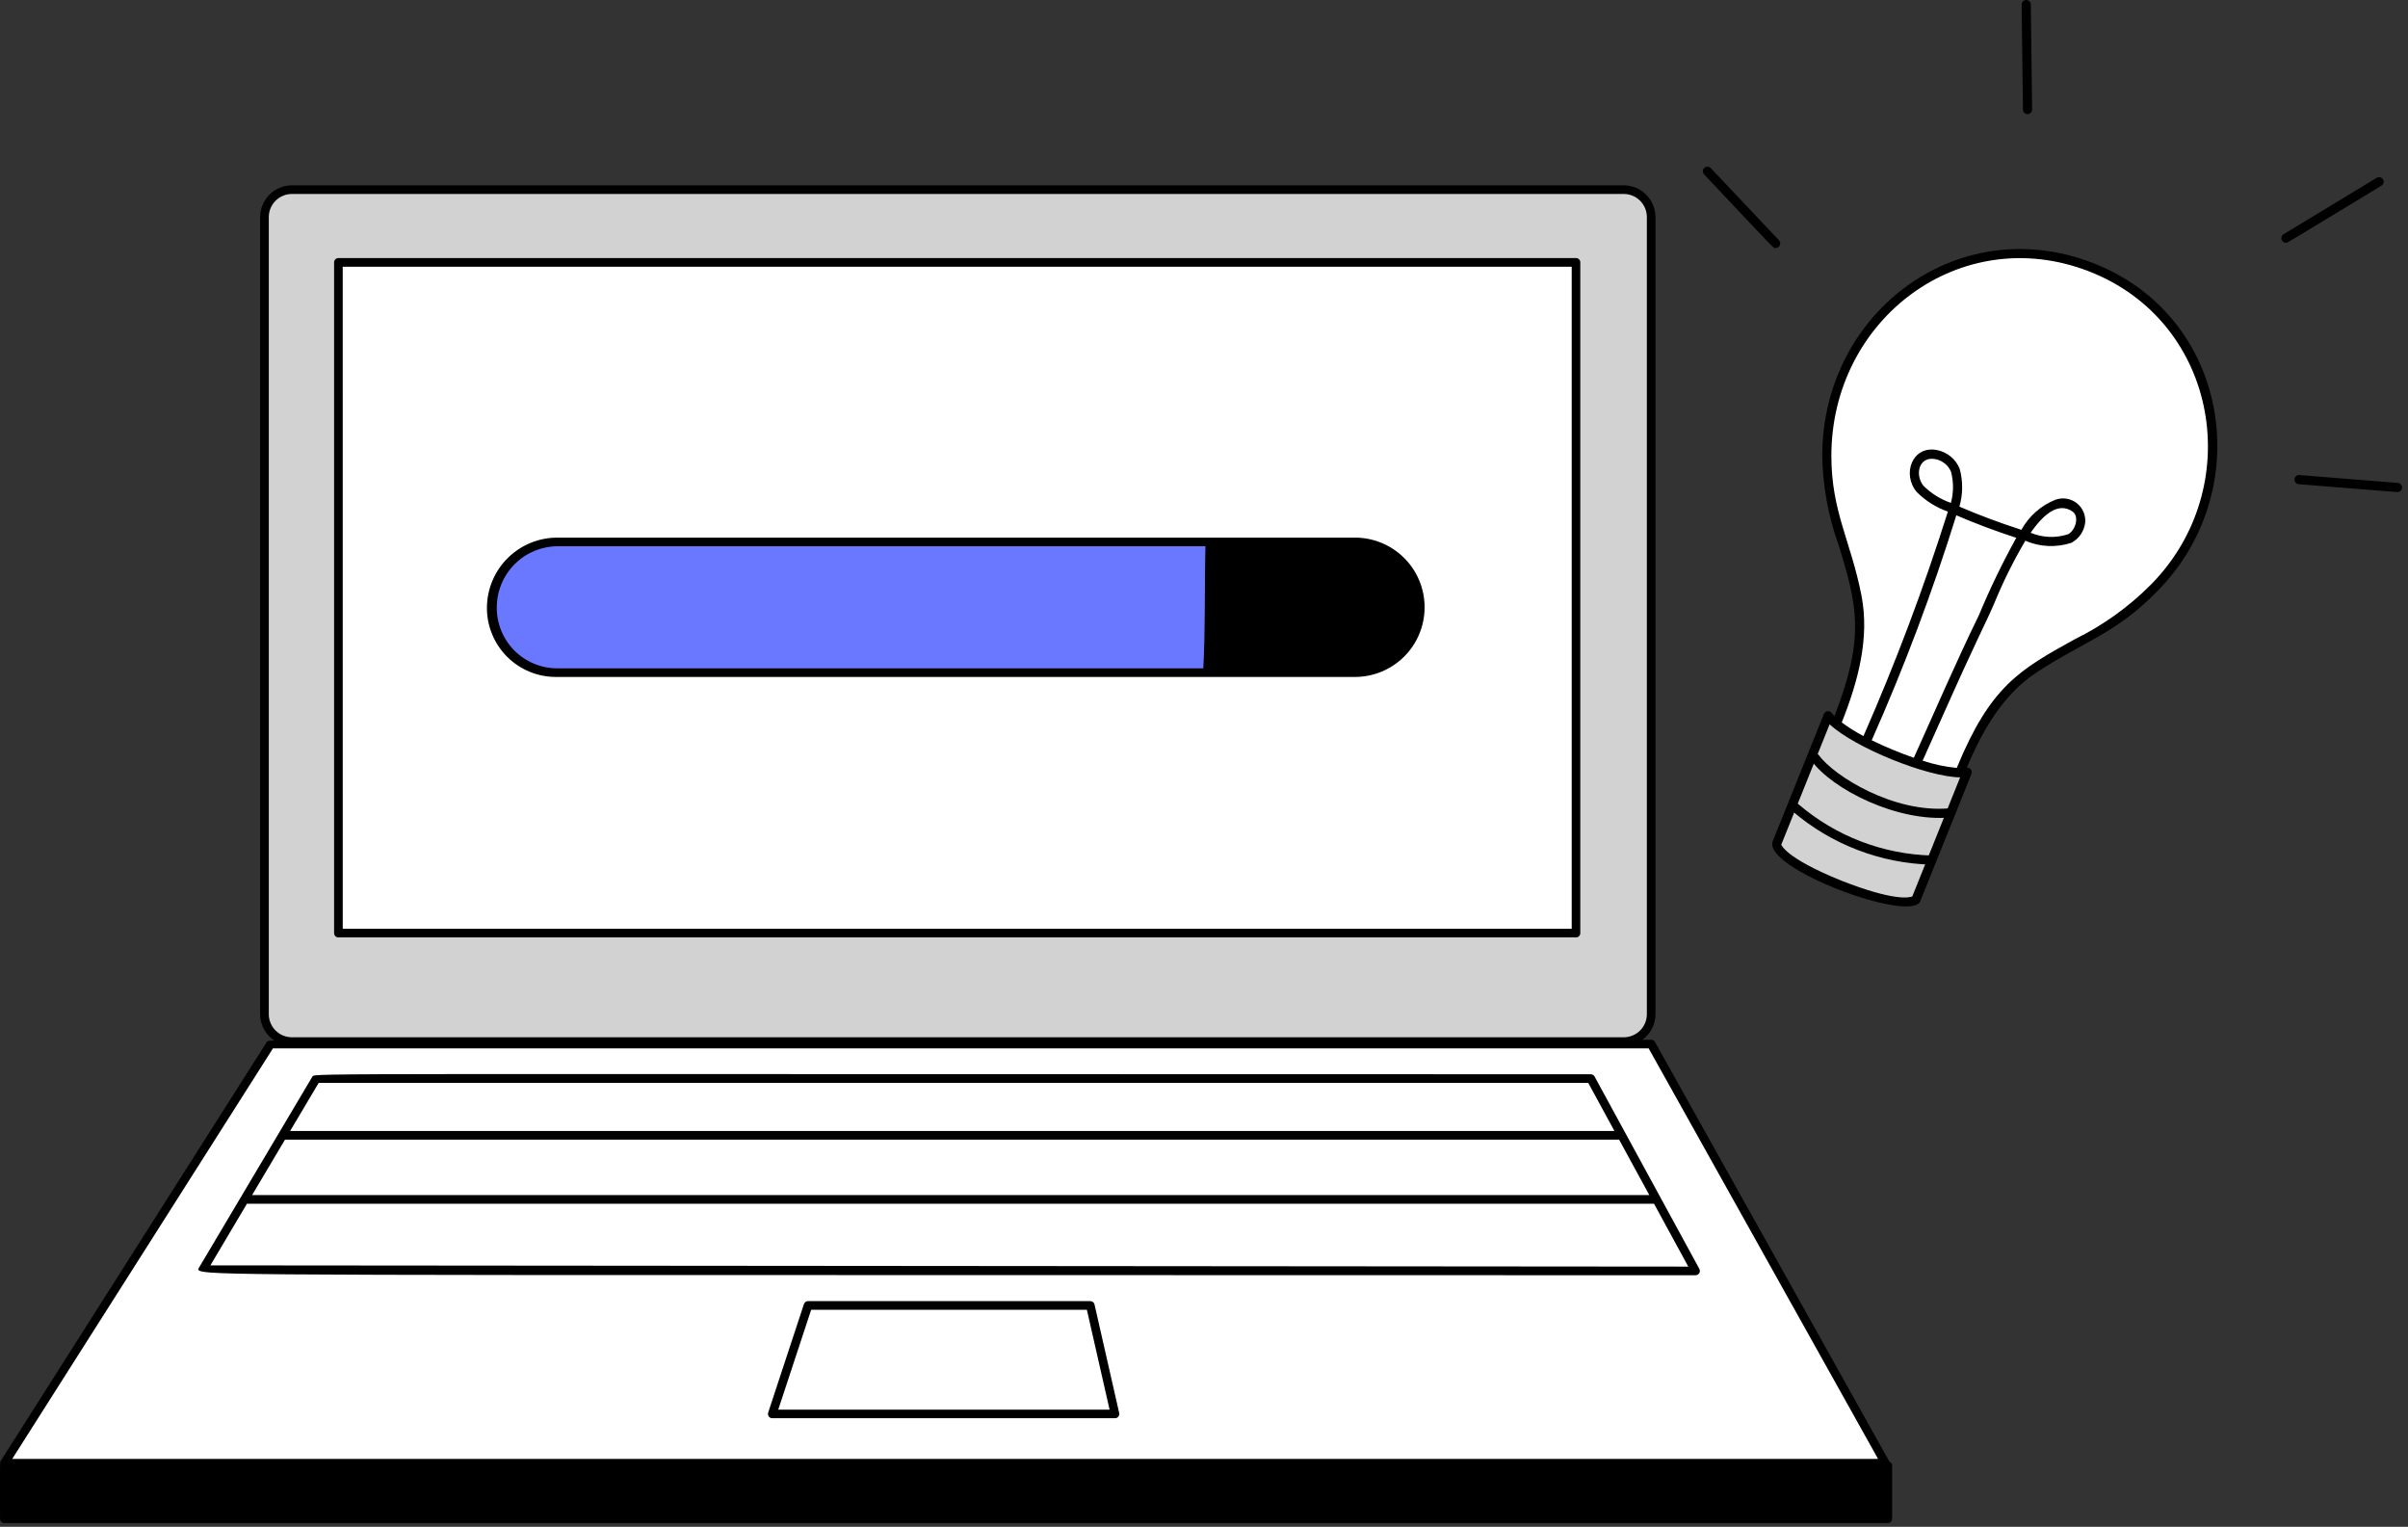<svg width="224" height="142" viewBox="0 0 224 142" fill="none" xmlns="http://www.w3.org/2000/svg">
<rect x="0" y="0" width="224" height="142" fill="#333333" stroke="none"/>
<path d="M27.122 17.638H151.075C151.742 17.644 152.38 17.912 152.852 18.384C153.324 18.856 153.591 19.494 153.597 20.161V94.349C153.591 95.016 153.324 95.655 152.852 96.127C152.38 96.598 151.742 96.866 151.075 96.872H27.122C26.455 96.866 25.817 96.598 25.345 96.127C24.873 95.655 24.605 95.016 24.599 94.349V20.161C24.605 19.494 24.873 18.856 25.345 18.384C25.817 17.912 26.455 17.644 27.122 17.638Z" fill="#D2D2D2"/>
<path d="M151.075 97.273H27.122C26.35 97.263 25.612 96.952 25.066 96.405C24.52 95.859 24.208 95.121 24.198 94.349V20.161C24.208 19.389 24.52 18.651 25.066 18.105C25.612 17.558 26.35 17.247 27.122 17.237H151.075C151.847 17.247 152.585 17.558 153.131 18.105C153.678 18.651 153.989 19.389 153.999 20.161V94.349C153.989 95.121 153.678 95.859 153.131 96.405C152.585 96.952 151.847 97.263 151.075 97.273ZM27.122 18.04C26.563 18.048 26.028 18.275 25.633 18.671C25.238 19.067 25.012 19.602 25.005 20.161V94.349C25.012 94.909 25.238 95.445 25.634 95.841C26.031 96.237 26.566 96.463 27.126 96.47H151.075C151.635 96.463 152.171 96.237 152.567 95.841C152.963 95.445 153.189 94.909 153.196 94.349V20.161C153.189 19.601 152.963 19.066 152.567 18.669C152.171 18.273 151.635 18.047 151.075 18.04H27.122Z" fill="black"/>
<path d="M175.384 136.087H0.405L25.173 97.101H153.597L175.384 136.087Z" fill="white"/>
<path d="M146.603 24.404H31.479V86.782H146.603V24.404Z" fill="white"/>
<path d="M146.605 87.183H31.479C31.373 87.183 31.271 87.141 31.196 87.066C31.121 86.991 31.079 86.889 31.079 86.783V24.4C31.079 24.294 31.121 24.192 31.196 24.117C31.271 24.042 31.373 24 31.479 24H146.605C146.711 24 146.813 24.042 146.888 24.117C146.963 24.192 147.005 24.294 147.005 24.4V86.778C147.006 86.831 146.996 86.883 146.976 86.933C146.956 86.982 146.927 87.026 146.89 87.064C146.852 87.102 146.808 87.132 146.759 87.152C146.71 87.172 146.658 87.183 146.605 87.183ZM31.883 86.383H146.205V24.805H31.881L31.883 86.383Z" fill="black"/>
<path d="M103.718 131.9H71.841C71.778 131.9 71.715 131.885 71.659 131.857C71.602 131.828 71.553 131.786 71.516 131.734C71.478 131.683 71.454 131.623 71.444 131.56C71.435 131.498 71.44 131.433 71.46 131.373L74.785 121.283C74.812 121.203 74.863 121.132 74.931 121.083C75 121.033 75.083 121.007 75.167 121.007H101.425C101.516 121.007 101.604 121.038 101.675 121.094C101.746 121.151 101.796 121.23 101.816 121.319L104.11 131.41C104.124 131.469 104.124 131.53 104.11 131.589C104.097 131.648 104.07 131.703 104.033 131.75C103.995 131.797 103.947 131.835 103.893 131.861C103.838 131.887 103.778 131.9 103.718 131.9ZM72.396 131.1H103.216L101.105 121.813H75.457L72.396 131.1Z" fill="black"/>
<path d="M175.613 136.317H0.405V141.248H175.613V136.317Z" fill="black"/>
<path d="M175.734 135.891L153.948 96.905C153.913 96.843 153.862 96.791 153.8 96.755C153.739 96.719 153.669 96.7 153.597 96.7C24.835 96.7 25.025 96.587 24.834 96.886L0.066 135.872C-0.022 136.011 0.003 135.747 0.003 141.247C0.003 141.353 0.045 141.455 0.12 141.53C0.195 141.605 0.297 141.647 0.403 141.647H175.613C175.719 141.647 175.821 141.605 175.896 141.53C175.971 141.455 176.013 141.353 176.013 141.247V136.316C176.015 136.029 175.791 135.993 175.734 135.891ZM25.393 97.5H153.362L174.705 135.686H1.135L25.393 97.5ZM175.212 140.844H0.805V136.716H175.212V140.844Z" fill="black"/>
<path d="M51.891 50.402H125.963C127.575 50.402 129.12 51.042 130.26 52.182C131.4 53.322 132.04 54.867 132.04 56.479C132.04 58.091 131.4 59.637 130.26 60.776C129.12 61.916 127.575 62.556 125.963 62.556H51.891C51.091 62.561 50.299 62.407 49.559 62.103C48.82 61.799 48.148 61.352 47.583 60.786C47.018 60.221 46.57 59.549 46.266 58.81C45.962 58.071 45.808 57.278 45.813 56.479C45.823 54.871 46.467 53.331 47.605 52.194C48.742 51.056 50.282 50.413 51.891 50.402Z" fill="black"/>
<path d="M158.078 118.008L148.332 100.119C148.297 100.056 148.246 100.003 148.184 99.966C148.122 99.929 148.051 99.91 147.979 99.91C29.107 99.91 29.258 99.791 29.07 100.11L18.521 117.88C18.395 118.091 18.264 118.239 19.482 118.343C23.401 118.678 45.105 118.554 157.725 118.601C157.795 118.602 157.863 118.584 157.924 118.55C157.985 118.515 158.036 118.466 158.071 118.406C158.107 118.346 158.126 118.278 158.127 118.208C158.129 118.138 158.112 118.069 158.078 118.008ZM153.426 111.147H23.45L26.513 105.988H150.613L153.426 111.147ZM29.644 100.713H147.744L150.18 105.185H26.989L29.644 100.713ZM19.571 117.684L22.971 111.95H153.863L157.049 117.798L19.571 117.684Z" fill="black"/>
<path d="M112.547 50.403H51.89C50.264 50.389 48.699 51.022 47.538 52.16C46.377 53.3 45.715 54.853 45.698 56.48C45.694 57.279 45.848 58.072 46.152 58.81C46.456 59.55 46.903 60.221 47.468 60.786C48.034 61.352 48.705 61.8 49.444 62.102C50.184 62.407 50.976 62.56 51.775 62.556H112.318C112.547 58.544 112.433 54.531 112.547 50.403Z" fill="#6A78FF"/>
<path d="M125.963 50.001H51.89C50.157 49.987 48.49 50.663 47.254 51.877C46.018 53.092 45.314 54.746 45.296 56.48C45.287 57.333 45.448 58.179 45.771 58.969C46.093 59.76 46.57 60.477 47.173 61.081C47.777 61.684 48.495 62.161 49.285 62.483C50.075 62.806 50.922 62.967 51.775 62.958H125.963C126.821 62.968 127.672 62.809 128.467 62.487C129.262 62.166 129.986 61.691 130.596 61.089C131.206 60.486 131.691 59.769 132.022 58.977C132.352 58.185 132.522 57.337 132.522 56.48C132.522 55.621 132.352 54.773 132.022 53.981C131.691 53.19 131.206 52.471 130.596 51.87C129.986 51.267 129.262 50.791 128.467 50.471C127.672 50.15 126.821 49.989 125.963 50.001ZM51.89 62.156C51.143 62.163 50.401 62.023 49.709 61.739C49.016 61.458 48.387 61.039 47.858 60.511C47.33 59.983 46.912 59.353 46.629 58.661C46.347 57.968 46.205 57.227 46.213 56.48C46.215 54.974 46.814 53.532 47.878 52.468C48.942 51.404 50.385 50.806 51.89 50.803H112.135C112.042 54.636 112.135 58.428 111.935 62.156H51.89ZM125.963 62.156H112.742C112.933 58.413 112.842 54.656 112.942 50.803H125.967C127.472 50.803 128.916 51.401 129.981 52.465C131.045 53.531 131.643 54.974 131.643 56.48C131.643 57.984 131.045 59.428 129.981 60.493C128.916 61.557 127.472 62.156 125.967 62.156H125.963Z" fill="black"/>
<path d="M195.075 25.077C182.351 19.704 169.937 29.363 169.937 42.405C169.937 47.652 171.768 50.459 172.744 55.462C173.72 60.465 171.644 65.59 169.571 70.228L181.164 74.866C182.873 70.106 184.947 64.981 189.218 62.175C193.489 59.369 196.662 58.514 200.318 54.731C209.441 45.61 206.956 30.093 195.075 25.077Z" fill="white"/>
<path d="M178.235 83.652C178.235 83.652 177.369 84.781 171.157 82.309C164.799 79.779 165.3 78.409 165.3 78.409L170.059 66.567C171.367 68.692 180.727 72.462 182.994 71.814L178.235 83.652Z" fill="#D2D2D2"/>
<path d="M195.234 24.681C182.5 19.309 169.51 28.859 169.51 42.406C169.56 45.227 170.073 48.02 171.029 50.675C172.765 56.292 173.507 59.267 170.646 66.598C170.369 66.317 170.322 66.118 170.023 66.142C169.944 66.148 169.869 66.177 169.805 66.224C169.742 66.271 169.693 66.334 169.663 66.408L164.899 78.258C163.981 80.779 177.806 85.902 178.631 83.811L183.391 71.974C183.417 71.906 183.425 71.832 183.416 71.761C183.406 71.689 183.378 71.62 183.334 71.562C183.291 71.504 183.233 71.458 183.167 71.428C183.101 71.398 183.028 71.385 182.956 71.391C184.456 67.84 186.37 64.557 189.456 62.531C193.73 59.722 196.911 58.874 200.628 55.031C209.847 45.81 207.55 29.877 195.234 24.681ZM177.887 83.372C177.619 83.483 176.207 83.831 171.317 81.914C165.99 79.762 165.729 78.561 165.698 78.561L170.198 67.361C172.548 69.556 179.288 72.261 182.336 72.299L177.887 83.372ZM181.987 47.926C183.749 48.683 185.587 49.375 187.561 50.018C186.268 52.355 185.105 54.762 184.078 57.228C181.895 61.698 180.078 65.954 178.032 70.475C176.695 70.01 175.386 69.467 174.113 68.849C177.14 62.033 179.769 55.047 181.984 47.926H181.987ZM181.481 46.772C180.522 46.441 179.651 45.898 178.932 45.183C178.185 44.283 178.403 42.666 179.713 42.666C180.092 42.675 180.46 42.792 180.774 43.004C181.089 43.215 181.336 43.512 181.487 43.86C181.74 44.814 181.737 45.819 181.478 46.772H181.481ZM200.02 54.434C197.976 56.479 195.608 58.172 193.012 59.446C187.827 62.303 185.143 63.846 182.023 71.42C180.943 71.315 179.878 71.088 178.849 70.744C179.449 69.425 180.03 68.116 180.611 66.812C184.16 58.842 184.541 58.36 185.504 56.133C186.329 54.118 187.298 52.165 188.404 50.289C189.765 50.879 191.297 50.945 192.704 50.476C193.051 50.286 193.347 50.016 193.568 49.688C193.789 49.361 193.928 48.984 193.973 48.592C194.001 48.245 193.941 47.896 193.799 47.578C193.657 47.26 193.437 46.983 193.159 46.773C192.881 46.563 192.555 46.426 192.211 46.375C191.866 46.324 191.515 46.361 191.188 46.482C189.848 47.023 188.734 48.009 188.035 49.275C185.994 48.615 184.093 47.904 182.27 47.12C182.601 45.971 182.61 44.755 182.297 43.602C182.118 43.157 181.831 42.765 181.462 42.46C181.093 42.155 180.653 41.948 180.183 41.857C177.889 41.414 176.902 44.086 178.299 45.757C179.117 46.574 180.108 47.198 181.199 47.583C178.958 54.677 176.337 61.645 173.345 68.457C172.64 68.088 171.965 67.664 171.327 67.189C172.861 63.326 173.927 59.327 173.159 55.38C172.177 50.344 170.359 47.57 170.359 42.405C170.359 29.642 182.398 20.622 194.301 25.229C206.451 29.93 209.008 45.441 200.02 54.434ZM188.894 49.547C189.929 48.073 191.394 46.542 192.845 47.611C193.445 48.127 193.025 49.356 192.377 49.688C191.237 50.061 190 50.011 188.894 49.547Z" fill="black"/>
<path d="M168.493 70.723C168.43 70.631 168.405 70.518 168.425 70.408C168.444 70.298 168.505 70.2 168.595 70.135C168.685 70.07 168.798 70.042 168.908 70.059C169.018 70.075 169.117 70.134 169.185 70.223C170.585 72.157 176.148 75.657 181.368 75.173C181.479 75.165 181.589 75.201 181.674 75.273C181.759 75.345 181.812 75.448 181.823 75.558C181.833 75.669 181.8 75.78 181.73 75.867C181.66 75.954 181.559 76.01 181.448 76.023C176.507 76.483 170.441 73.42 168.493 70.723Z" fill="black"/>
<path d="M179.7 80.418C174.932 80.298 170.351 78.537 166.73 75.433C166.647 75.358 166.597 75.254 166.59 75.142C166.583 75.031 166.62 74.922 166.693 74.837C166.766 74.753 166.868 74.7 166.979 74.691C167.09 74.681 167.201 74.715 167.287 74.785C170.755 77.761 175.143 79.449 179.711 79.567C179.818 79.577 179.917 79.627 179.988 79.706C180.06 79.786 180.098 79.89 180.097 79.997C180.096 80.104 180.054 80.207 179.981 80.285C179.907 80.363 179.807 80.41 179.7 80.418Z" fill="black"/>
<path d="M165.178 23.067C164.909 23.067 165.289 23.378 158.522 16.221C158.483 16.181 158.453 16.133 158.433 16.08C158.413 16.028 158.404 15.972 158.405 15.916C158.407 15.86 158.42 15.805 158.443 15.753C158.465 15.702 158.498 15.656 158.539 15.617C158.58 15.579 158.628 15.549 158.68 15.529C158.733 15.509 158.788 15.499 158.845 15.501C158.901 15.502 158.956 15.515 159.007 15.538C159.058 15.561 159.104 15.594 159.143 15.634L165.488 22.346C165.545 22.406 165.583 22.482 165.598 22.564C165.612 22.646 165.602 22.731 165.569 22.808C165.536 22.884 165.482 22.949 165.412 22.995C165.343 23.041 165.261 23.066 165.178 23.067Z" fill="black"/>
<path d="M188.61 10.617C188.498 10.617 188.389 10.572 188.309 10.493C188.229 10.414 188.183 10.307 188.181 10.194L188.059 0.433C188.058 0.319 188.101 0.21 188.18 0.129C188.259 0.048 188.367 0.002 188.481 3.74614e-05C188.594 -0.001 188.703 0.042 188.784 0.121C188.865 0.2 188.912 0.308 188.913 0.422L189.035 10.184C189.036 10.298 188.992 10.407 188.912 10.488C188.832 10.569 188.724 10.615 188.61 10.617Z" fill="black"/>
<path d="M212.648 22.576C212.555 22.576 212.464 22.545 212.39 22.489C212.316 22.433 212.262 22.354 212.237 22.264C212.211 22.174 212.216 22.078 212.25 21.992C212.285 21.905 212.346 21.832 212.426 21.784L221.09 16.535C221.187 16.477 221.303 16.459 221.413 16.486C221.523 16.513 221.618 16.582 221.677 16.68C221.736 16.776 221.754 16.893 221.727 17.003C221.7 17.113 221.63 17.208 221.533 17.267C212.677 22.625 212.832 22.576 212.648 22.576Z" fill="black"/>
<path d="M223.02 45.766L213.832 45.032C213.719 45.023 213.614 44.969 213.541 44.883C213.468 44.797 213.431 44.685 213.441 44.572C213.45 44.459 213.503 44.354 213.59 44.281C213.676 44.207 213.788 44.171 213.901 44.18L223.053 44.913C223.164 44.921 223.267 44.971 223.342 45.054C223.416 45.136 223.455 45.245 223.451 45.356C223.447 45.467 223.399 45.572 223.319 45.648C223.238 45.725 223.131 45.767 223.02 45.766Z" fill="black"/>
</svg>
